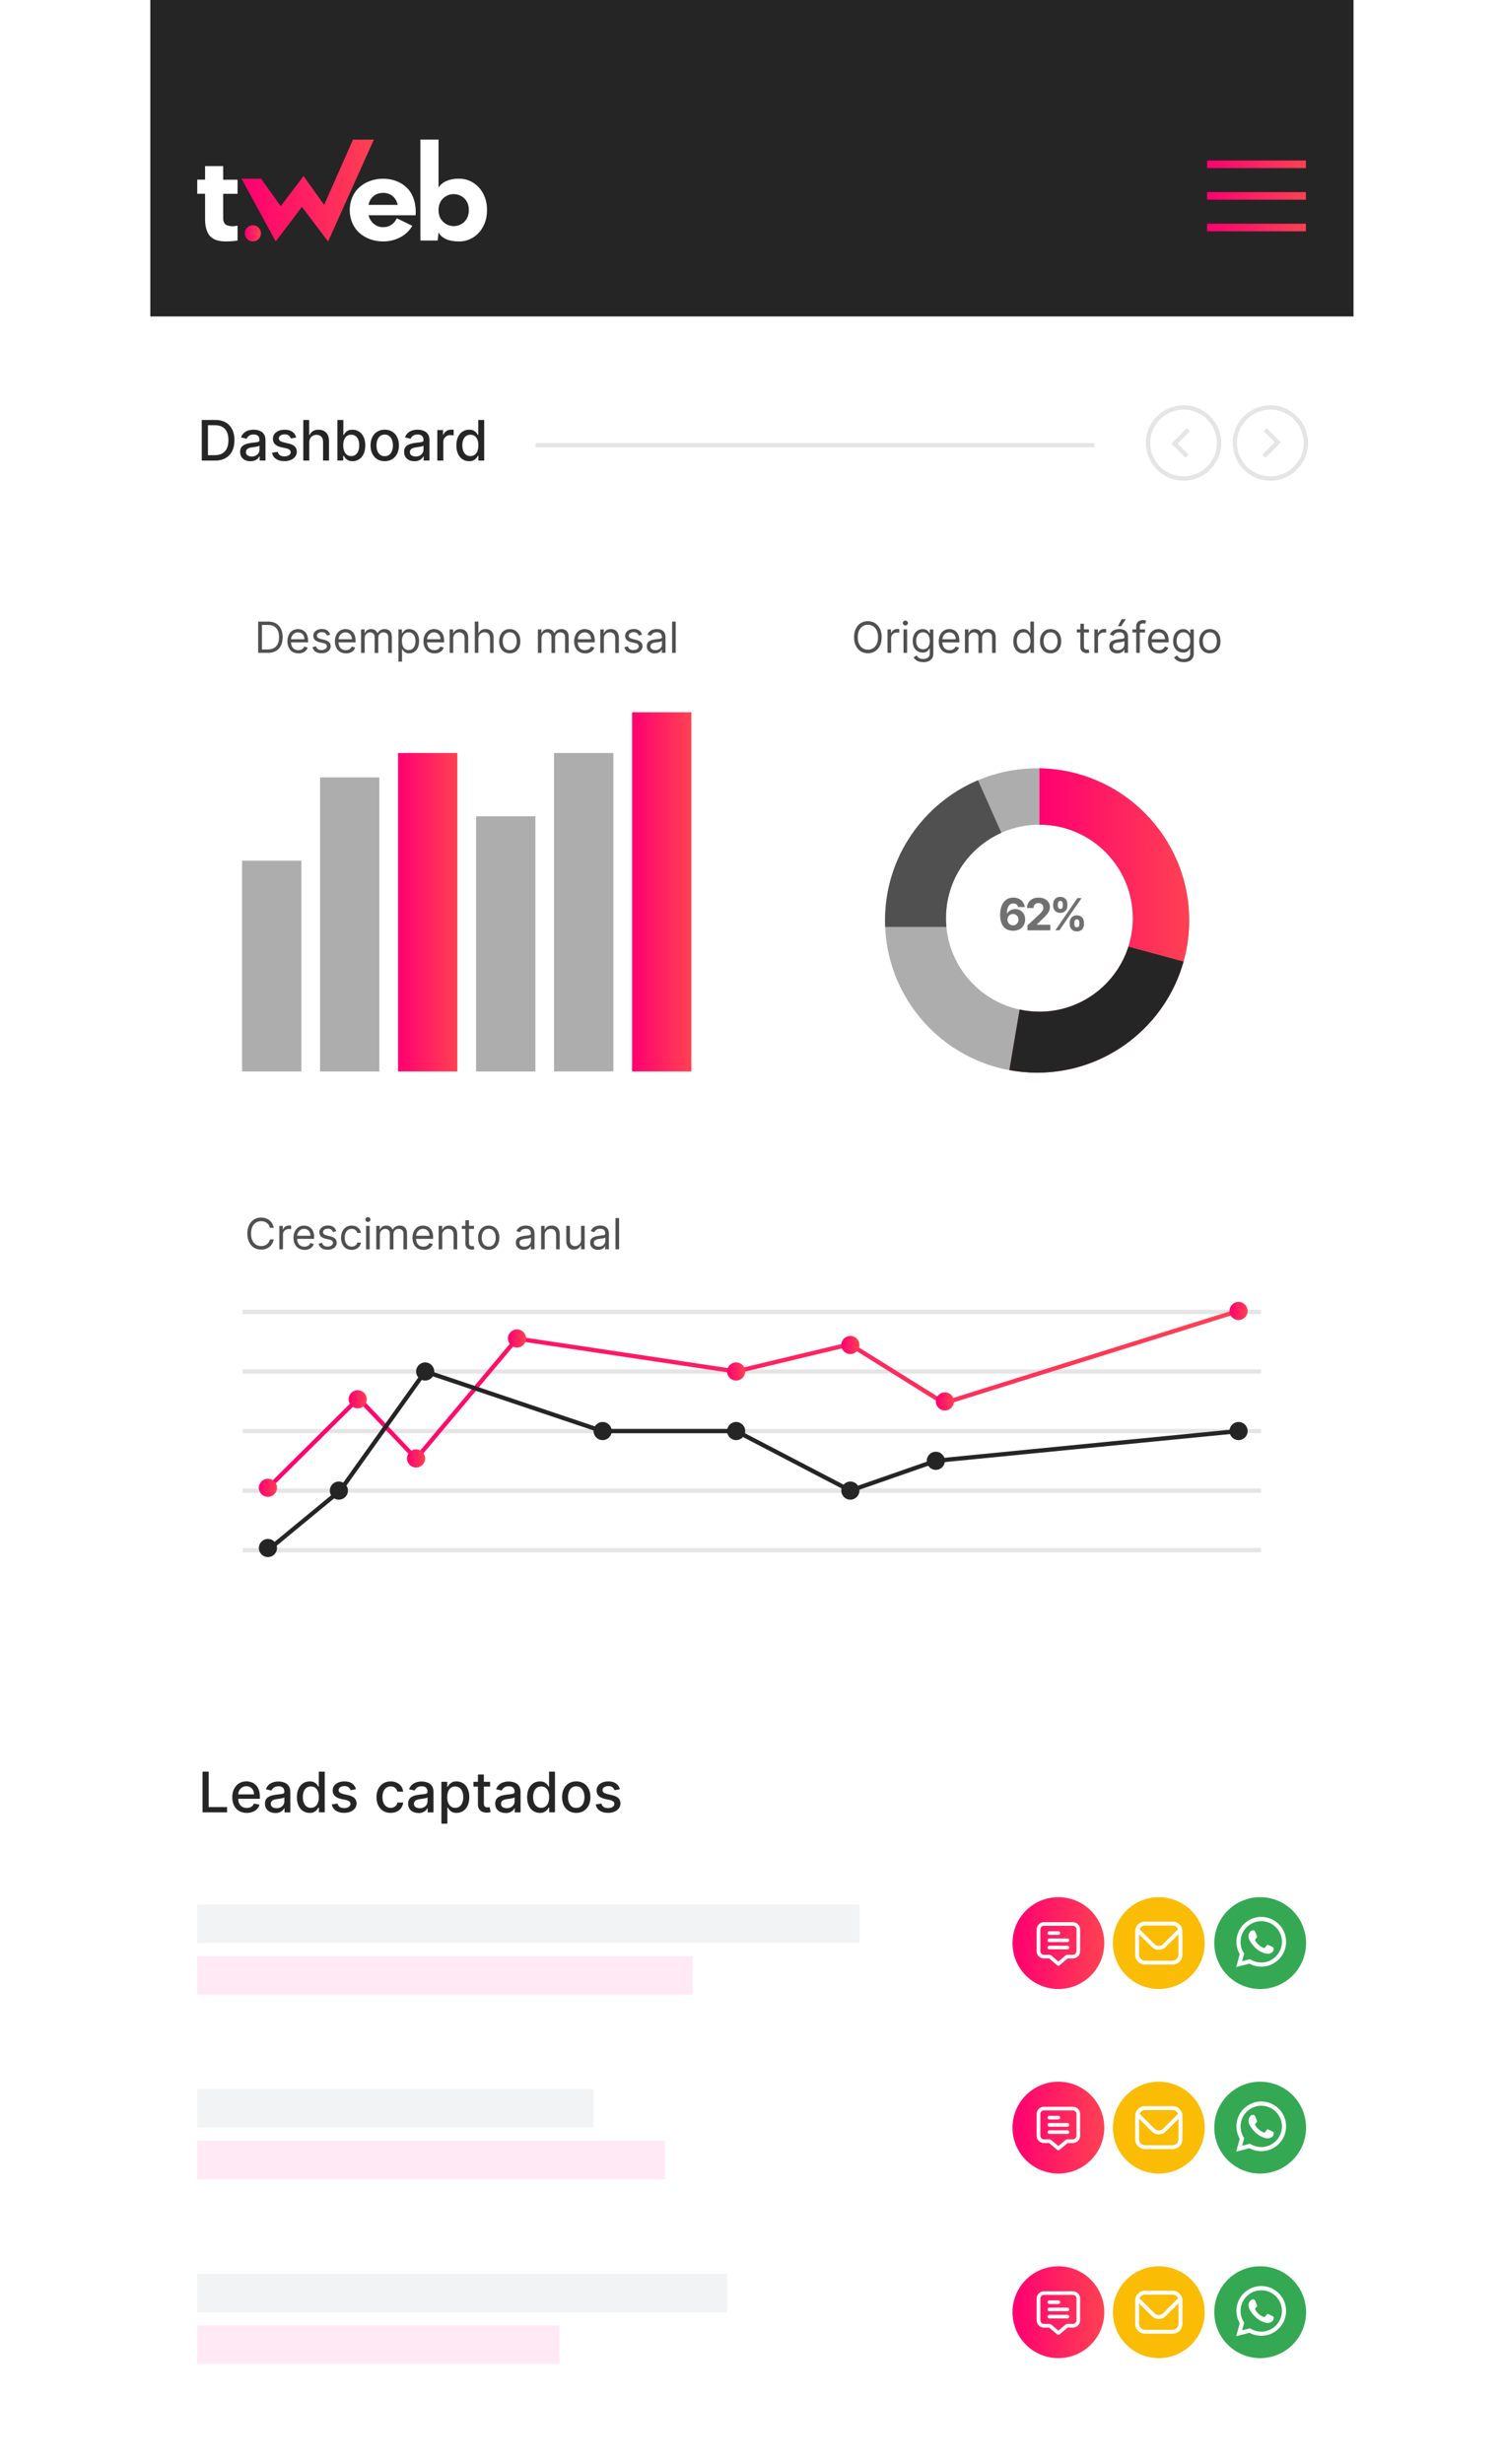 <svg xmlns="http://www.w3.org/2000/svg" xmlns:xlink="http://www.w3.org/1999/xlink" id="CRM" viewBox="0 0 350 573"><defs><linearGradient id="Gradiente_sem_nome_4" x1="56.21" x2="87.01" y1="529.69" y2="529.69" data-name="Gradiente sem nome 4" gradientTransform="matrix(1 0 0 -1 0 574)" gradientUnits="userSpaceOnUse"><stop offset="0" stop-color="#ff0071"/><stop offset="1" stop-color="#ff4152"/></linearGradient><linearGradient xlink:href="#Gradiente_sem_nome_4" id="Gradiente_sem_nome_4-2" x1="56.97" x2="60.73" y1="519.73" y2="519.73" data-name="Gradiente sem nome 4"/><linearGradient xlink:href="#Gradiente_sem_nome_4" id="Gradiente_sem_nome_4-3" x1="280.91" x2="303.89" y1="38.22" y2="38.22" data-name="Gradiente sem nome 4"/><linearGradient xlink:href="#Gradiente_sem_nome_4" id="Gradiente_sem_nome_4-4" x1="280.91" x2="303.89" y1="45.56" y2="45.56" data-name="Gradiente sem nome 4"/><linearGradient xlink:href="#Gradiente_sem_nome_4" id="Gradiente_sem_nome_4-5" x1="280.91" x2="303.89" y1="52.91" y2="52.91" data-name="Gradiente sem nome 4"/><linearGradient xlink:href="#Gradiente_sem_nome_4" id="Gradiente_sem_nome_4-6" x1="241.89" x2="276.74" y1="201.15" y2="201.15" data-name="Gradiente sem nome 4"/><linearGradient xlink:href="#Gradiente_sem_nome_4" id="Gradiente_sem_nome_4-7" x1="92.63" x2="106.43" y1="212.14" y2="212.14" data-name="Gradiente sem nome 4"/><linearGradient xlink:href="#Gradiente_sem_nome_4" id="Gradiente_sem_nome_4-8" x1="147.09" x2="160.89" y1="207.41" y2="207.41" data-name="Gradiente sem nome 4"/><linearGradient xlink:href="#Gradiente_sem_nome_4" id="Gradiente_sem_nome_4-9" x1="61.42" x2="288.38" y1="325.69" y2="325.69" data-name="Gradiente sem nome 4"/><linearGradient xlink:href="#Gradiente_sem_nome_4" id="Gradiente_sem_nome_4-10" x1="60.24" x2="64.46" y1="346" y2="346" data-name="Gradiente sem nome 4"/><linearGradient xlink:href="#Gradiente_sem_nome_4" id="Gradiente_sem_nome_4-11" x1="81.13" x2="85.35" y1="325.41" y2="325.41" data-name="Gradiente sem nome 4"/><linearGradient xlink:href="#Gradiente_sem_nome_4" id="Gradiente_sem_nome_4-12" x1="94.72" x2="98.94" y1="339.17" y2="339.17" data-name="Gradiente sem nome 4"/><linearGradient xlink:href="#Gradiente_sem_nome_4" id="Gradiente_sem_nome_4-13" x1="118.19" x2="122.42" y1="311.27" y2="311.27" data-name="Gradiente sem nome 4"/><linearGradient xlink:href="#Gradiente_sem_nome_4" id="Gradiente_sem_nome_4-14" x1="195.78" x2="200.01" y1="312.79" y2="312.79" data-name="Gradiente sem nome 4"/><linearGradient xlink:href="#Gradiente_sem_nome_4" id="Gradiente_sem_nome_4-15" x1="169.2" x2="173.42" y1="318.95" y2="318.95" data-name="Gradiente sem nome 4"/><linearGradient xlink:href="#Gradiente_sem_nome_4" id="Gradiente_sem_nome_4-16" x1="217.78" x2="222" y1="325.91" y2="325.91" data-name="Gradiente sem nome 4"/><linearGradient xlink:href="#Gradiente_sem_nome_4" id="Gradiente_sem_nome_4-17" x1="286.12" x2="290.34" y1="304.87" y2="304.87" data-name="Gradiente sem nome 4"/><linearGradient xlink:href="#Gradiente_sem_nome_4" id="Gradiente_sem_nome_4-18" x1="235.62" x2="256.98" y1="451.88" y2="451.88" data-name="Gradiente sem nome 4"/><linearGradient xlink:href="#Gradiente_sem_nome_4" id="Gradiente_sem_nome_4-19" x1="235.62" x2="256.98" y1="494.8" y2="494.8" data-name="Gradiente sem nome 4"/><linearGradient xlink:href="#Gradiente_sem_nome_4" id="Gradiente_sem_nome_4-20" x1="235.62" x2="256.98" y1="537.72" y2="537.72" data-name="Gradiente sem nome 4"/><filter id="drop-shadow-1" filterUnits="userSpaceOnUse"><feOffset/><feGaussianBlur result="blur" stdDeviation="15"/><feFlood flood-color="#000" flood-opacity=".07"/><feComposite in2="blur" operator="in"/><feComposite in="SourceGraphic"/></filter><filter id="drop-shadow-2" filterUnits="userSpaceOnUse"><feOffset/><feGaussianBlur result="blur-2" stdDeviation="15"/><feFlood flood-color="#000" flood-opacity=".07"/><feComposite in2="blur-2" operator="in"/><feComposite in="SourceGraphic"/></filter><filter id="drop-shadow-3" filterUnits="userSpaceOnUse"><feOffset/><feGaussianBlur result="blur-3" stdDeviation="15"/><feFlood flood-color="#000" flood-opacity=".07"/><feComposite in2="blur-3" operator="in"/><feComposite in="SourceGraphic"/></filter><style>.cls-1{fill:#fbbc05}.cls-1,.cls-14,.cls-3,.cls-30,.cls-31,.cls-32,.cls-33,.cls-4,.cls-5{stroke-width:0}.cls-37{fill:none;stroke-miterlimit:10}.cls-3{fill:#34a853}.cls-4{fill:#252525}.cls-5{fill:#505050}.cls-37{stroke:#e5e5e5}.cls-14{fill-rule:evenodd}.cls-14,.cls-31{fill:#fff}.cls-30{fill:#ffe9f4}.cls-32{fill:#adadad}.cls-33{fill:#f1f3f4}</style></defs><path id="BG" d="M34.98 0h280v573h-280z" class="cls-31"/><path id="Navbar" d="M34.98 0h280v73.59h-280z" class="cls-4"/><g id="Logo_tWeb" data-name="Logo tWeb"><path fill="url(#Gradiente_sem_nome_4)" stroke-width="0" d="m64.16 56.15-7.95-14.59h4.54l4.58 6.4 5.31-7.03 4.79 6.72 6.72-15.18H87L76.35 56.16l-6.09-8.06-6.11 8.06Z"/><path d="M47.73 38.62h4.21v3.17h3.34v3.28h-3.34v5.65c0 .99.38 1.58 1.14 1.75.59.19 1.32.19 2.2.01v3.46c-.9.14-1.81.21-2.73.21-1.73 0-2.97-.43-3.71-1.28s-1.12-2.19-1.12-4v-5.81H45.9v-3.28h1.82v-3.17Zm47.08 5.17c1.36 1.42 2.1 3.66 1.91 6.27H85.76c.19.79.63 1.5 1.26 2.02.6.5 1.36.76 2.14.75 1.43 0 2.5-.69 3.19-2.07l3.59 1.75c-.65 1.15-1.63 2.08-2.8 2.68-1.23.64-2.6.97-3.98.96-2.1 0-4.02-.69-5.44-1.91s-2.33-3.13-2.33-5.38.91-4.17 2.33-5.39 3.34-1.91 5.44-1.91c2.3 0 4.29.82 5.66 2.24Zm-5.66 1.07c-.88 0-1.62.25-2.21.74s-1.01 1.18-1.19 2.05h6.81c-.2-.87-.6-1.55-1.19-2.05-.63-.5-1.41-.76-2.21-.74Zm24.18 4c.06 4.25-2.95 7.37-6.58 7.29-2.27 0-3.96-.71-4.7-2.1l-.19 1.88h-4.03V32.46h4.22v11.19c.75-1.32 2.49-2.1 4.7-2.1 3.63-.07 6.65 3.05 6.58 7.3Zm-5.24 2.68c.68-.69 1.02-1.58 1.02-2.68 0-1.09-.34-2-1.02-2.69-1.39-1.37-3.62-1.37-5.01 0-.69.69-1.03 1.6-1.03 2.69s.34 1.99 1.03 2.68c1.37 1.38 3.6 1.4 4.99.03l.03-.03Z" class="cls-31"/><circle cx="58.85" cy="54.27" r="1.88" fill="url(#Gradiente_sem_nome_4-2)" stroke-width="0"/></g><g id="Menu"><path fill="url(#Gradiente_sem_nome_4-3)" stroke-width="0" d="M280.91 37.33h22.99v1.76h-22.99z"/><path fill="url(#Gradiente_sem_nome_4-4)" stroke-width="0" d="M280.91 44.68h22.99v1.76h-22.99z"/><path fill="url(#Gradiente_sem_nome_4-5)" stroke-width="0" d="M280.91 52.03h22.99v1.76h-22.99z"/></g><path d="M50.01 107.11h-3.06v-9.45h3.16c.93 0 1.72.19 2.39.57s1.17.92 1.53 1.62.53 1.55.53 2.53-.18 1.83-.54 2.54c-.36.71-.88 1.25-1.55 1.63-.68.38-1.5.57-2.46.57Zm-1.64-1.25h1.56c.72 0 1.32-.14 1.8-.41.48-.27.83-.67 1.07-1.19s.36-1.15.36-1.9-.12-1.37-.35-1.89c-.24-.52-.58-.91-1.05-1.18-.46-.27-1.04-.4-1.73-.4h-1.64v6.96Zm9.91 1.4c-.45 0-.86-.08-1.22-.25-.36-.17-.65-.41-.86-.73-.21-.32-.32-.71-.32-1.18 0-.4.08-.73.23-.99.15-.26.36-.46.62-.61s.55-.26.88-.34c.32-.08.65-.14.99-.18.42-.05.77-.09 1.03-.12s.46-.09.58-.16c.12-.07.18-.19.18-.36v-.03c0-.4-.11-.72-.34-.94-.23-.22-.56-.33-1.01-.33s-.83.1-1.1.31c-.27.21-.45.43-.55.68l-1.3-.3c.15-.43.38-.78.68-1.05.3-.27.64-.46 1.03-.58s.8-.18 1.22-.18c.28 0 .58.03.9.1.32.07.62.19.9.36.28.18.51.43.69.75.18.32.27.75.27 1.26v4.71h-1.35v-.97h-.06c-.09.18-.22.35-.4.53s-.41.32-.69.43-.62.17-1.01.17Zm.3-1.1c.38 0 .71-.08.98-.23s.48-.35.62-.59.21-.51.21-.79v-.91s-.14.09-.28.14c-.14.04-.3.08-.48.11s-.35.06-.52.08c-.17.02-.31.04-.42.06-.27.03-.51.09-.73.17-.22.08-.4.19-.53.34-.13.15-.2.35-.2.59 0 .34.13.6.38.77.25.17.57.26.96.26Zm10.35-4.41-1.25.22c-.05-.16-.13-.31-.25-.46s-.26-.26-.45-.36c-.19-.09-.43-.14-.72-.14-.39 0-.72.09-.98.26s-.39.4-.39.67c0 .24.09.43.26.57.18.14.46.26.85.36l1.13.26c.65.15 1.14.38 1.46.7.32.31.48.72.48 1.22 0 .42-.12.8-.37 1.13-.24.33-.58.59-1.02.78-.44.19-.94.28-1.51.28-.79 0-1.44-.17-1.94-.51-.5-.34-.81-.82-.92-1.45l1.33-.2c.08.35.25.61.51.79.26.18.59.27 1.01.27.45 0 .81-.09 1.08-.28.27-.19.41-.42.41-.69 0-.22-.08-.41-.25-.56-.17-.15-.42-.26-.75-.34l-1.2-.26c-.66-.15-1.15-.39-1.47-.72-.32-.33-.47-.75-.47-1.25 0-.42.12-.79.35-1.1.23-.31.56-.56.97-.74.41-.18.88-.27 1.42-.27.77 0 1.37.17 1.81.5.44.33.73.77.87 1.33Zm3.03 1.15v4.21h-1.38v-9.45h1.36v3.52h.09c.17-.38.42-.68.76-.91.34-.22.79-.34 1.34-.34.49 0 .91.1 1.28.3.36.2.65.5.85.89.2.4.3.89.3 1.48v4.51h-1.38v-4.34c0-.52-.13-.92-.4-1.21-.27-.29-.64-.43-1.12-.43-.33 0-.62.07-.88.21-.26.14-.46.34-.6.61s-.22.59-.22.96Zm6.56 4.21v-9.45h1.38v3.51h.08c.08-.15.2-.32.35-.51.15-.19.36-.36.63-.51.27-.15.62-.22 1.06-.22.57 0 1.08.14 1.53.43.45.29.8.71 1.06 1.25s.39 1.2.39 1.97-.13 1.42-.38 1.97c-.26.55-.61.97-1.05 1.26s-.96.44-1.53.44c-.43 0-.78-.07-1.05-.22s-.49-.31-.64-.51c-.15-.19-.27-.37-.36-.52h-.12v1.1h-1.35Zm1.35-3.55c0 .5.07.94.22 1.31s.35.67.63.88c.27.21.61.32 1.01.32s.76-.11 1.03-.33c.28-.22.49-.52.63-.9s.21-.8.21-1.28-.07-.89-.21-1.26c-.14-.37-.35-.67-.63-.88-.28-.22-.62-.32-1.04-.32s-.74.1-1.01.31c-.28.21-.48.49-.63.86-.14.37-.21.8-.21 1.29Zm9.66 3.69c-.67 0-1.25-.15-1.74-.46-.5-.3-.88-.73-1.15-1.28-.27-.55-.41-1.19-.41-1.92s.14-1.38.41-1.93c.27-.55.66-.98 1.15-1.28.5-.3 1.08-.46 1.74-.46s1.24.15 1.74.46c.5.3.88.73 1.15 1.28.27.55.41 1.19.41 1.93s-.14 1.37-.41 1.92c-.27.55-.66.97-1.15 1.28-.5.3-1.08.46-1.74.46Zm0-1.16c.43 0 .79-.11 1.07-.34.28-.23.49-.53.63-.91s.21-.8.21-1.25-.07-.87-.21-1.25c-.14-.38-.35-.69-.63-.92-.28-.23-.64-.35-1.07-.35s-.79.12-1.08.35c-.29.23-.5.54-.63.92-.14.38-.21.8-.21 1.25s.07.87.21 1.25.35.68.63.91c.28.23.64.34 1.08.34Zm6.91 1.17c-.45 0-.86-.08-1.22-.25-.36-.17-.65-.41-.86-.73-.21-.32-.32-.71-.32-1.18 0-.4.08-.73.23-.99.15-.26.36-.46.62-.61s.55-.26.88-.34c.32-.08.65-.14.99-.18.42-.05.77-.09 1.03-.12s.46-.09.58-.16c.12-.07.18-.19.18-.36v-.03c0-.4-.11-.72-.34-.94-.23-.22-.56-.33-1.01-.33s-.83.1-1.1.31c-.27.21-.45.43-.55.68l-1.3-.3c.15-.43.38-.78.68-1.05.3-.27.64-.46 1.03-.58s.8-.18 1.22-.18c.28 0 .58.03.9.1.32.07.62.19.9.36.28.18.51.43.69.75.18.32.27.75.27 1.26v4.71h-1.35v-.97h-.06c-.09.18-.22.35-.4.53s-.41.32-.69.43-.62.17-1.01.17Zm.3-1.1c.38 0 .71-.08.98-.23s.48-.35.62-.59.21-.51.21-.79v-.91s-.14.09-.28.14c-.14.04-.3.08-.48.11s-.35.06-.52.08c-.17.02-.31.04-.42.06-.27.03-.51.09-.73.17-.22.08-.4.19-.53.34-.13.15-.2.35-.2.59 0 .34.13.6.38.77.25.17.57.26.96.26Zm5.03.95v-7.09h1.33v1.13h.07c.13-.38.36-.68.69-.9.33-.22.7-.33 1.12-.33h.31c.12 0 .21.01.28.02v1.32c-.06-.02-.15-.03-.3-.05s-.28-.03-.42-.03c-.33 0-.62.07-.87.21-.25.14-.45.33-.6.57-.15.24-.22.52-.22.82v4.33h-1.38Zm7.39.14c-.57 0-1.08-.15-1.53-.44-.45-.29-.8-.71-1.05-1.26s-.38-1.2-.38-1.97.13-1.42.39-1.97c.26-.54.61-.96 1.06-1.25.45-.29.96-.43 1.53-.43.44 0 .79.07 1.06.22s.48.32.63.51c.15.19.27.36.35.51h.08v-3.51h1.38v9.45h-1.35v-1.1h-.12c-.08.15-.2.32-.36.52s-.37.36-.64.51-.62.22-1.05.22Zm.31-1.18c.4 0 .73-.11 1.01-.32s.49-.5.63-.88.21-.81.21-1.31-.07-.92-.21-1.29c-.14-.37-.35-.66-.62-.86-.27-.21-.61-.31-1.02-.31s-.76.11-1.04.32c-.28.22-.49.51-.63.88s-.21.79-.21 1.26.07.9.21 1.28c.14.38.35.68.63.9.28.22.62.33 1.03.33Z" class="cls-4"/><g id="Setas"><path fill="#e5e5e5" stroke-width="0" d="M124.62 103.02h130v1h-130z"/><circle cx="275.43" cy="103.02" r="8.26" class="cls-37"/><circle cx="295.63" cy="103.02" r="8.26" class="cls-37"/><path d="m276.55 99.93-3.24 3.24 2.93 2.94m17.88 0 3.24-3.25-2.93-2.93" class="cls-37"/></g><g id="Pizza"><rect id="BG_Gráfico_2" width="125.4" height="130.51" x="178.65" y="131.2" fill="#fff" stroke-width="0" data-name="BG Gráfico 2" filter="url(#drop-shadow-1)" rx="10" ry="10"/><g id="Gráfico_de_Pizza" data-name="Gráfico de Pizza"><path d="M241.35 178.68c-19.55 0-35.39 15.84-35.39 35.39s15.84 35.39 35.39 35.39 35.39-15.84 35.39-35.39-15.84-35.39-35.39-35.39Zm.53 56.59c-12.01 0-21.74-9.73-21.74-21.74s9.73-21.74 21.74-21.74 21.74 9.73 21.74 21.74-9.73 21.74-21.74 21.74Z" class="cls-32"/><path fill="url(#Gradiente_sem_nome_4-6)" stroke-width="0" d="M241.89 178.69v13.1c12 0 21.73 9.73 21.73 21.74 0 2.3-.36 4.51-1.02 6.59l12.83 3.48c.85-3.04 1.31-6.23 1.31-9.54 0-19.36-15.55-35.08-34.85-35.38Z"/><path d="M220.14 213.53c0-8.85 5.29-16.46 12.89-19.85l-5.44-12.23c-12.71 5.37-21.63 17.95-21.63 32.61 0 .5.02.99.04 1.49h14.24c-.06-.67-.1-1.34-.1-2.02Z" class="cls-5"/><path fill="#ff735d" stroke-width="0" d="M241.88 235.27c-1.58 0-3.12-.17-4.6-.49-.55 3.15-1.58 9.27-2.39 14.08 2.09.39 4.25.6 6.46.6 16.24 0 29.91-10.94 34.08-25.85l-12.83-3.48c-2.79 8.78-11.01 15.15-20.72 15.15Z"/><path d="M241.88 235.27c-1.58 0-3.12-.17-4.6-.49-.55 3.15-1.58 9.27-2.39 14.08 2.09.39 4.25.6 6.46.6 16.24 0 29.91-10.94 34.08-25.85l-12.83-3.48c-2.79 8.78-11.01 15.15-20.72 15.15Z" class="cls-4"/><path fill="#707070" stroke-width="0" d="M235.74 216.45c-.39 0-.76-.07-1.12-.19s-.68-.33-.96-.62c-.28-.29-.51-.66-.67-1.14-.16-.47-.25-1.05-.25-1.74 0-.63.08-1.19.22-1.69s.35-.92.62-1.27.59-.61.96-.79c.37-.18.79-.27 1.26-.27.5 0 .94.1 1.33.29s.69.46.93.79c.23.33.37.7.42 1.12h-1.56c-.06-.26-.19-.47-.38-.62-.2-.15-.44-.22-.73-.22-.49 0-.86.21-1.11.64-.25.43-.38 1-.39 1.73h.05c.11-.22.26-.41.46-.57.19-.16.41-.28.66-.36.25-.08.5-.13.78-.13.44 0 .84.1 1.19.31s.62.5.82.86.3.78.3 1.25c0 .51-.12.96-.35 1.36s-.56.71-.99.93c-.42.22-.91.33-1.47.33Zm-.01-1.25c.24 0 .46-.06.66-.18.19-.12.34-.28.45-.48.11-.2.16-.43.16-.67s-.05-.47-.16-.67c-.11-.2-.26-.36-.45-.47-.19-.12-.41-.18-.65-.18-.18 0-.35.03-.51.1-.16.07-.29.16-.41.29-.12.12-.21.26-.27.42s-.1.33-.1.51c0 .24.06.46.17.66s.26.36.45.48.41.18.65.18Zm3.37 1.15v-1.14l2.67-2.47c.23-.22.42-.42.57-.59.16-.18.27-.35.35-.52.08-.17.12-.35.12-.55 0-.22-.05-.41-.15-.57-.1-.16-.24-.28-.41-.37-.17-.09-.37-.13-.59-.13s-.43.05-.6.14c-.17.09-.3.23-.4.4-.09.17-.14.38-.14.62h-1.51c0-.49.11-.92.33-1.28s.53-.64.93-.84c.4-.2.86-.3 1.39-.3s1.01.09 1.41.28c.4.19.71.45.93.79s.33.72.33 1.15c0 .28-.06.56-.17.84-.11.28-.31.58-.59.92s-.68.74-1.2 1.21l-1.1 1.07v.05h3.15v1.3h-5.35Zm5.99-5.71v-.4c0-.3.06-.58.19-.83s.32-.45.56-.61c.25-.15.54-.23.89-.23s.66.08.91.23c.24.15.43.35.56.61.13.25.19.53.19.83v.4c0 .3-.06.58-.19.83s-.32.45-.56.6c-.25.15-.55.23-.9.23s-.66-.08-.9-.23c-.25-.15-.43-.35-.56-.6-.13-.25-.19-.53-.19-.83Zm.49 5.71 5.16-7.5h.96l-5.16 7.5h-.96Zm.59-6.1v.4c0 .18.04.34.13.5.08.15.23.23.45.23s.38-.08.46-.23c.08-.15.12-.32.12-.5v-.4c0-.18-.04-.34-.12-.5-.08-.15-.23-.23-.46-.23-.22 0-.37.08-.45.23-.08.16-.12.32-.12.49Zm2.77 4.69v-.4c0-.3.06-.58.19-.83s.32-.46.56-.61c.25-.15.54-.23.9-.23s.66.08.91.23c.25.15.43.35.56.61.13.25.19.53.19.83v.4c0 .3-.06.58-.19.83s-.31.46-.56.61c-.25.15-.55.23-.9.23s-.66-.08-.91-.23c-.24-.15-.43-.36-.56-.61-.13-.25-.19-.53-.19-.83Zm1.07-.4v.4c0 .17.04.34.13.49.08.15.24.23.46.23s.37-.08.46-.23c.08-.15.12-.32.12-.5v-.4c0-.18-.04-.34-.12-.5s-.23-.23-.46-.23-.37.08-.46.23-.13.32-.13.5Z"/></g></g><g id="Barra"><rect id="BG_Gráfico_1" width="125.4" height="130.51" x="45.91" y="131.2" fill="#fff" stroke-width="0" data-name="BG Gráfico 1" filter="url(#drop-shadow-2)" rx="10" ry="10"/><g id="Gráfico_de_Barras" data-name="Gráfico de Barras"><path d="M56.33 200.15h13.8v49.03h-13.8zm18.15-19.36h13.8v68.39h-13.8z" class="cls-32"/><path fill="url(#Gradiente_sem_nome_4-7)" stroke-width="0" d="M92.63 175.11h13.8v74.06h-13.8z"/><path d="M110.79 189.84h13.8v59.34h-13.8zm18.15-14.73h13.8v74.06h-13.8z" class="cls-32"/><path fill="url(#Gradiente_sem_nome_4-8)" stroke-width="0" d="M147.09 165.65h13.8v83.52h-13.8z"/></g></g><rect id="BG_Gráfico_3" width="258.14" height="106.64" x="45.91" y="269.81" fill="#fff" stroke-width="0" data-name="BG Gráfico 3" filter="url(#drop-shadow-3)" rx="10" ry="10"/><g id="Ascdente"><path id="Linhas" d="M56.48 305.1h237m-237 13.85h237m-237 13.85h237m-237 13.85h237m-237 13.85h237" class="cls-37"/><path fill="none" stroke="url(#Gradiente_sem_nome_4-9)" stroke-miterlimit="10" d="m61.77 346.65 21.66-21.49 13.4 14.08 23.48-27.94 51 7.65 26.43-6.33 21.95 13.68 68.54-21.45"/><circle cx="62.35" cy="346" r="2.11" fill="url(#Gradiente_sem_nome_4-10)" stroke-width="0"/><circle cx="62.35" cy="360" r="2.11" class="cls-4"/><circle cx="78.86" cy="346.65" r="2.11" class="cls-4"/><circle cx="98.94" cy="318.95" r="2.11" class="cls-4"/><circle cx="140.24" cy="332.8" r="2.11" class="cls-4"/><circle cx="171.31" cy="332.8" r="2.11" class="cls-4"/><circle cx="197.89" cy="346.65" r="2.11" class="cls-4"/><circle cx="217.78" cy="339.72" r="2.11" class="cls-4"/><circle cx="288.23" cy="332.8" r="2.11" class="cls-4"/><circle cx="83.24" cy="325.41" r="2.11" fill="url(#Gradiente_sem_nome_4-11)" stroke-width="0"/><circle cx="96.83" cy="339.17" r="2.11" fill="url(#Gradiente_sem_nome_4-12)" stroke-width="0"/><circle cx="120.31" cy="311.27" r="2.11" fill="url(#Gradiente_sem_nome_4-13)" stroke-width="0"/><circle cx="197.89" cy="312.79" r="2.11" fill="url(#Gradiente_sem_nome_4-14)" stroke-width="0"/><circle cx="171.31" cy="318.95" r="2.11" fill="url(#Gradiente_sem_nome_4-15)" stroke-width="0"/><circle cx="219.89" cy="325.91" r="2.11" fill="url(#Gradiente_sem_nome_4-16)" stroke-width="0"/><circle cx="288.23" cy="304.87" r="2.11" fill="url(#Gradiente_sem_nome_4-17)" stroke-width="0"/><path fill="none" stroke="#252525" stroke-miterlimit="10" d="m62.35 360.5 16.81-13.85 19.78-27.7 41.16 13.85h31.21l26.58 13.85 19.89-6.93 70.45-6.92"/></g><path d="M62.32 151.82h-2.24v-7.27h2.34c.71 0 1.31.15 1.81.44s.89.71 1.15 1.25.4 1.19.4 1.94-.13 1.41-.4 1.95c-.27.55-.66.96-1.18 1.26-.52.29-1.14.44-1.88.44Zm-1.36-.78h1.31c.6 0 1.1-.12 1.5-.35s.69-.56.88-.99c.19-.43.29-.94.29-1.53s-.1-1.09-.29-1.52c-.19-.43-.48-.75-.86-.98-.38-.23-.86-.34-1.42-.34h-1.41v5.71Zm8.48.9c-.53 0-.98-.12-1.36-.35-.38-.23-.67-.56-.88-.98-.21-.42-.31-.91-.31-1.47s.1-1.05.31-1.48.49-.76.86-1 .8-.36 1.29-.36c.28 0 .56.05.84.14.28.09.53.25.76.46.23.21.41.49.54.84.13.35.2.78.2 1.29v.35h-4.2v-.72h3.35c0-.31-.06-.58-.18-.82s-.29-.43-.52-.57-.49-.21-.79-.21c-.33 0-.62.08-.86.25-.24.16-.43.38-.56.64-.13.26-.2.54-.2.85v.48c0 .41.07.76.21 1.05.14.29.34.5.6.65.25.15.55.22.89.22.22 0 .42-.03.6-.09s.33-.16.46-.28c.13-.13.23-.28.3-.47l.81.23c-.09.27-.23.52-.43.72s-.45.37-.75.48-.63.17-1 .17Zm7.4-4.35-.75.21c-.05-.13-.12-.25-.21-.37s-.21-.22-.37-.3-.36-.12-.6-.12c-.33 0-.61.08-.83.23-.22.15-.33.35-.33.58 0 .21.08.37.23.49.15.12.39.22.71.3l.81.2c.49.12.85.3 1.09.54s.36.55.36.94c0 .31-.09.59-.27.84-.18.25-.43.44-.75.58-.32.14-.69.21-1.12.21-.56 0-1.02-.12-1.38-.36-.36-.24-.59-.59-.69-1.06l.8-.2c.08.29.22.51.43.66.21.15.49.22.83.22.39 0 .7-.08.93-.25.23-.17.35-.37.35-.6 0-.19-.07-.35-.2-.48s-.34-.23-.61-.29l-.91-.21c-.5-.12-.87-.3-1.1-.55-.23-.25-.35-.56-.35-.94 0-.31.09-.58.26-.82s.41-.42.71-.56c.3-.13.64-.2 1.03-.2.54 0 .96.12 1.27.35.31.24.53.55.66.94Zm3.65 4.35c-.53 0-.98-.12-1.36-.35-.38-.23-.67-.56-.88-.98-.21-.42-.31-.91-.31-1.47s.1-1.05.31-1.48.49-.76.86-1 .8-.36 1.29-.36c.28 0 .56.05.84.14.28.09.53.25.76.46.23.21.41.49.54.84.13.35.2.78.2 1.29v.35h-4.2v-.72h3.35c0-.31-.06-.58-.18-.82s-.29-.43-.52-.57-.49-.21-.79-.21c-.33 0-.62.08-.86.25-.24.16-.43.38-.56.64-.13.26-.2.54-.2.85v.48c0 .41.07.76.21 1.05.14.29.34.5.6.65.25.15.55.22.89.22.22 0 .42-.03.6-.09s.33-.16.46-.28c.13-.13.23-.28.3-.47l.81.23c-.09.27-.23.52-.43.72s-.45.37-.75.48-.63.17-1 .17Zm3.54-.12v-5.45h.81v.85h.07c.11-.29.3-.52.55-.68.25-.16.56-.24.91-.24s.66.08.9.24.43.39.56.68h.06c.14-.28.35-.51.63-.67.28-.17.62-.25 1.01-.25.49 0 .89.15 1.2.46s.46.78.46 1.42v3.65h-.84v-3.65c0-.4-.11-.69-.33-.86s-.48-.26-.78-.26c-.38 0-.68.12-.89.35-.21.23-.32.52-.32.88v3.55h-.85v-3.74c0-.31-.1-.56-.3-.75s-.46-.29-.78-.29c-.22 0-.42.06-.61.17-.19.12-.34.28-.45.48-.12.21-.17.44-.17.71v3.41h-.84Zm8.69 2.05v-7.5h.81v.87h.1c.06-.09.15-.22.26-.36s.27-.28.48-.4.49-.18.84-.18c.46 0 .86.11 1.21.34.35.23.62.56.82.98.2.42.29.92.29 1.49s-.1 1.08-.29 1.5c-.2.42-.47.75-.82.98-.35.23-.75.35-1.2.35-.35 0-.63-.06-.84-.18-.21-.12-.37-.25-.49-.4-.11-.15-.2-.28-.26-.37h-.07v2.88h-.84Zm.82-4.77c0 .41.06.77.18 1.09.12.31.3.56.53.73.23.18.52.26.85.26s.64-.09.88-.28.41-.44.53-.75c.12-.32.18-.67.18-1.06s-.06-.73-.18-1.04c-.12-.31-.29-.55-.53-.73-.24-.18-.53-.27-.89-.27s-.63.09-.86.26c-.23.17-.41.41-.53.72s-.18.66-.18 1.07Zm7.56 2.84c-.53 0-.98-.12-1.36-.35-.38-.23-.67-.56-.88-.98-.21-.42-.31-.91-.31-1.47s.1-1.05.31-1.48.49-.76.86-1 .8-.36 1.29-.36c.28 0 .56.05.84.14.28.09.53.25.76.46.23.21.41.49.54.84.13.35.2.78.2 1.29v.35h-4.2v-.72h3.35c0-.31-.06-.58-.18-.82s-.29-.43-.52-.57-.49-.21-.79-.21c-.33 0-.62.08-.86.25-.24.16-.43.38-.56.64-.13.26-.2.54-.2.85v.48c0 .41.07.76.21 1.05.14.29.34.5.6.65.25.15.55.22.89.22.22 0 .42-.03.6-.09s.33-.16.46-.28c.13-.13.23-.28.3-.47l.81.23c-.09.27-.23.52-.43.72s-.45.37-.75.48-.63.17-1 .17Zm4.38-3.4v3.28h-.84v-5.45h.81v.85h.07c.13-.28.32-.5.58-.67.26-.17.6-.25 1.01-.25.37 0 .69.08.97.23.28.15.49.38.65.68.15.3.23.69.23 1.15v3.47h-.84v-3.41c0-.43-.11-.76-.33-1s-.53-.36-.92-.36c-.27 0-.51.06-.72.17-.21.12-.37.29-.5.51s-.18.49-.18.81Zm5.85 0v3.28h-.84v-7.27h.84v2.67h.07c.13-.28.32-.51.58-.67.26-.17.6-.25 1.03-.25.37 0 .7.07.98.22s.5.37.65.68.23.69.23 1.16v3.47h-.84v-3.41c0-.43-.11-.77-.33-1.01-.22-.24-.53-.36-.93-.36-.28 0-.52.06-.74.17-.22.12-.39.29-.51.51-.12.22-.19.49-.19.81Zm7.29 3.4c-.49 0-.92-.12-1.29-.35s-.66-.56-.87-.98-.31-.91-.31-1.48.1-1.06.31-1.49c.21-.42.5-.75.87-.99s.8-.35 1.29-.35.92.12 1.29.35.66.56.87.99c.21.42.31.92.31 1.49s-.1 1.06-.31 1.48-.5.75-.87.98-.8.35-1.29.35Zm0-.75c.37 0 .68-.1.92-.29s.42-.44.54-.76.17-.65.17-1.02-.06-.7-.17-1.02c-.12-.31-.29-.57-.54-.76-.24-.19-.55-.29-.92-.29s-.68.1-.92.29c-.24.19-.42.45-.54.76-.12.31-.17.65-.17 1.02s.06.7.17 1.02.29.56.54.76.55.29.92.29Zm6.56.63v-5.45h.81v.85h.07c.11-.29.3-.52.55-.68.25-.16.56-.24.91-.24s.66.08.9.24.43.39.56.68h.06c.14-.28.35-.51.63-.67.28-.17.62-.25 1.01-.25.49 0 .89.15 1.2.46s.46.78.46 1.42v3.65h-.84v-3.65c0-.4-.11-.69-.33-.86s-.48-.26-.78-.26c-.38 0-.68.12-.89.35-.21.23-.32.52-.32.88v3.55h-.85v-3.74c0-.31-.1-.56-.3-.75s-.46-.29-.78-.29c-.22 0-.42.06-.61.17-.19.12-.34.28-.45.48-.12.21-.17.44-.17.71v3.41h-.84Zm10.98.12c-.53 0-.98-.12-1.36-.35-.38-.23-.67-.56-.88-.98-.21-.42-.31-.91-.31-1.47s.1-1.05.31-1.48.49-.76.86-1 .8-.36 1.29-.36c.28 0 .56.05.84.14.28.09.53.25.76.46.23.21.41.49.54.84.13.35.2.78.2 1.29v.35h-4.2v-.72h3.35c0-.31-.06-.58-.18-.82s-.29-.43-.52-.57-.49-.21-.79-.21c-.33 0-.62.08-.86.25-.24.16-.43.38-.56.64-.13.26-.2.54-.2.85v.48c0 .41.07.76.21 1.05.14.29.34.5.6.65.25.15.55.22.89.22.22 0 .42-.03.6-.09s.33-.16.46-.28c.13-.13.23-.28.3-.47l.81.23c-.09.27-.23.52-.43.72s-.45.37-.75.48-.63.17-1 .17Zm4.37-3.4v3.28h-.84v-5.45h.81v.85h.07c.13-.28.32-.5.58-.67.26-.17.6-.25 1.01-.25.37 0 .69.08.97.23.28.15.49.38.65.68.15.3.23.69.23 1.15v3.47h-.84v-3.41c0-.43-.11-.76-.33-1s-.53-.36-.92-.36c-.27 0-.51.06-.72.17-.21.12-.37.29-.5.51s-.18.49-.18.81Zm8.88-.95-.75.21c-.05-.13-.12-.25-.21-.37s-.21-.22-.37-.3-.36-.12-.6-.12c-.33 0-.61.08-.83.23-.22.15-.33.35-.33.58 0 .21.08.37.23.49.15.12.39.22.71.3l.81.2c.49.12.85.3 1.09.54s.36.55.36.94c0 .31-.09.59-.27.84-.18.25-.43.44-.75.58-.32.14-.69.21-1.12.21-.56 0-1.02-.12-1.38-.36-.36-.24-.59-.59-.69-1.06l.8-.2c.08.29.22.51.43.66.21.15.49.22.83.22.39 0 .7-.08.93-.25.23-.17.35-.37.35-.6 0-.19-.07-.35-.2-.48s-.34-.23-.61-.29l-.91-.21c-.5-.12-.87-.3-1.1-.55-.23-.25-.35-.56-.35-.94 0-.31.09-.58.26-.82s.41-.42.71-.56c.3-.13.64-.2 1.03-.2.54 0 .96.12 1.27.35.31.24.53.55.66.94Zm2.97 4.36c-.35 0-.66-.07-.94-.2-.28-.13-.5-.32-.67-.57-.17-.25-.25-.55-.25-.91 0-.31.06-.57.18-.76s.29-.35.49-.46.43-.19.68-.25.5-.1.75-.13c.33-.04.6-.08.81-.1s.36-.06.46-.12c.1-.05.14-.15.14-.28v-.03c0-.35-.1-.62-.29-.82-.19-.19-.48-.29-.86-.29s-.71.09-.94.26c-.23.17-.39.36-.48.56l-.79-.28c.14-.33.33-.59.57-.78.24-.19.5-.32.78-.39s.56-.11.84-.11c.17 0 .38.02.61.06s.45.13.66.25c.21.13.39.32.53.58.14.26.21.6.21 1.04v3.59h-.84v-.74h-.04c-.06.12-.15.25-.28.38-.13.14-.31.25-.53.34-.22.09-.49.14-.81.14Zm.13-.75c.33 0 .61-.06.84-.2s.4-.3.52-.5.18-.42.18-.65v-.77s-.11.08-.23.12c-.12.03-.26.06-.41.09s-.31.05-.45.06c-.15.02-.26.03-.35.04-.22.03-.42.07-.61.14-.19.06-.34.16-.46.28-.11.12-.17.29-.17.51 0 .29.11.51.33.66.22.15.49.22.83.22Zm4.74-6.65v7.27h-.84v-7.27h.84ZM63.7 285.54h-.88c-.05-.25-.14-.48-.27-.67-.13-.19-.29-.35-.47-.48s-.39-.23-.61-.3-.46-.1-.7-.1c-.44 0-.84.11-1.19.33-.36.22-.64.55-.85.98-.21.43-.31.96-.31 1.59s.1 1.16.31 1.59c.21.43.49.76.85.98.36.22.75.33 1.19.33.24 0 .47-.03.7-.1s.43-.17.61-.3c.18-.13.34-.29.47-.49.13-.19.22-.42.27-.67h.88c-.07.37-.19.7-.36 1-.18.29-.39.54-.65.75-.26.21-.55.36-.88.47-.32.11-.67.16-1.04.16-.62 0-1.17-.15-1.65-.45-.48-.3-.86-.73-1.14-1.29-.28-.56-.42-1.22-.42-1.99s.14-1.43.42-1.99c.28-.56.66-.99 1.14-1.29.48-.3 1.03-.45 1.65-.45.37 0 .71.05 1.04.16s.62.26.88.47c.26.21.48.45.65.75.17.29.3.63.36 1Zm1.31 5v-5.45h.81v.82h.06c.1-.27.28-.49.54-.66.26-.17.55-.25.88-.25h.23c.09 0 .16 0 .21.01v.85s-.09-.02-.19-.03c-.1-.02-.21-.02-.32-.02-.27 0-.5.05-.71.17-.21.11-.37.26-.49.45s-.18.41-.18.66v3.45h-.84Zm5.84.12c-.53 0-.98-.12-1.36-.35-.38-.23-.67-.56-.88-.98s-.31-.91-.31-1.47.1-1.05.31-1.48.49-.76.86-1 .8-.36 1.29-.36c.28 0 .56.05.84.14.28.09.53.25.76.46.23.21.41.49.54.84.13.35.2.78.2 1.29v.35h-4.2v-.72h3.35c0-.31-.06-.58-.18-.82s-.29-.43-.52-.57-.49-.21-.79-.21c-.33 0-.62.08-.86.25-.24.16-.43.38-.56.64-.13.26-.2.54-.2.85v.48c0 .41.07.76.21 1.05.14.29.34.5.6.65.25.15.55.22.89.22.22 0 .42-.03.6-.09s.33-.16.46-.28c.13-.13.23-.28.3-.47l.81.23c-.09.27-.23.52-.43.72s-.45.37-.75.48c-.3.12-.63.17-1 .17Zm7.4-4.35-.75.21c-.05-.13-.12-.25-.21-.37s-.21-.22-.37-.3-.36-.12-.6-.12c-.33 0-.61.08-.83.23-.22.15-.33.35-.33.58 0 .21.08.37.23.49.15.12.39.22.71.3l.81.2c.49.12.85.3 1.09.54.24.24.36.55.36.94 0 .31-.09.59-.27.84s-.43.44-.75.58c-.32.14-.69.21-1.12.21-.56 0-1.02-.12-1.38-.36-.36-.24-.59-.59-.69-1.06l.8-.2c.08.29.22.51.43.66.21.15.49.22.83.22.39 0 .7-.08.93-.25.23-.17.35-.37.35-.6 0-.19-.07-.35-.2-.48s-.34-.22-.61-.29l-.91-.21c-.5-.12-.87-.3-1.1-.55-.23-.25-.35-.56-.35-.94 0-.31.09-.58.26-.82s.41-.42.71-.56c.3-.13.64-.2 1.03-.2.54 0 .96.12 1.27.35.31.24.53.55.66.94Zm3.58 4.35c-.51 0-.95-.12-1.32-.36-.37-.24-.65-.57-.85-1s-.3-.91-.3-1.45.1-1.04.31-1.47c.21-.42.49-.76.86-1s.8-.36 1.29-.36c.38 0 .73.07 1.04.21s.56.34.76.6c.2.26.32.55.37.9h-.84c-.06-.25-.21-.47-.42-.66s-.51-.29-.88-.29c-.33 0-.61.08-.86.25-.25.17-.44.41-.57.71-.14.31-.2.67-.2 1.08s.07.79.2 1.1.32.55.57.73.53.26.87.26c.22 0 .42-.04.59-.11.18-.08.33-.18.45-.33.12-.14.21-.31.26-.51H84c-.05.32-.16.61-.35.87-.19.26-.43.46-.74.61-.3.15-.66.23-1.06.23Zm3.79-6.48c-.16 0-.3-.06-.42-.17-.12-.11-.18-.24-.18-.4s.06-.29.18-.4.26-.17.42-.17.3.06.42.17.18.25.18.4-.06.29-.18.4c-.12.11-.26.17-.42.17Zm-.43 6.36v-5.45h.84v5.45h-.84Zm2.37 0v-5.45h.81v.85h.07c.11-.29.3-.52.55-.68.25-.16.56-.24.91-.24s.66.08.9.24.43.39.56.68h.06c.14-.28.35-.51.63-.67.28-.17.62-.25 1.01-.25.49 0 .89.15 1.2.46s.46.78.46 1.42v3.65h-.84v-3.65c0-.4-.11-.69-.33-.86s-.48-.26-.78-.26c-.38 0-.68.12-.89.35-.21.23-.32.52-.32.88v3.55h-.85v-3.74c0-.31-.1-.56-.3-.75s-.46-.29-.78-.29c-.22 0-.42.06-.61.17-.19.12-.34.28-.45.48-.12.21-.17.44-.17.71v3.41h-.84Zm10.98.12c-.53 0-.98-.12-1.36-.35-.38-.23-.67-.56-.88-.98s-.31-.91-.31-1.47.1-1.05.31-1.48.49-.76.86-1 .8-.36 1.29-.36c.28 0 .56.05.84.14.28.09.53.25.76.46.23.21.41.49.54.84.13.35.2.78.2 1.29v.35h-4.2v-.72h3.35c0-.31-.06-.58-.18-.82s-.29-.43-.52-.57-.49-.21-.79-.21c-.33 0-.62.08-.86.25-.24.16-.43.38-.56.64-.13.26-.2.54-.2.85v.48c0 .41.07.76.21 1.05.14.29.34.5.6.65.25.15.55.22.89.22.22 0 .42-.03.6-.09s.33-.16.46-.28c.13-.13.23-.28.3-.47l.81.23c-.09.27-.23.52-.43.72s-.45.37-.75.48c-.3.12-.63.17-1 .17Zm4.38-3.4v3.28h-.84v-5.45h.81v.85h.07c.13-.28.32-.5.58-.67.26-.17.6-.25 1.01-.25.37 0 .69.08.97.23.28.15.49.38.65.68.15.3.23.69.23 1.15v3.47h-.84v-3.41c0-.43-.11-.76-.33-1s-.53-.36-.92-.36c-.27 0-.51.06-.72.17-.21.12-.37.29-.5.51s-.18.49-.18.81Zm7.39-2.17v.71h-2.83v-.71h2.83Zm-2.01-1.31h.84v5.2c0 .24.04.41.1.53.07.12.16.2.27.23.11.04.23.06.35.06.09 0 .17 0 .23-.02.06-.01.11-.02.14-.03l.17.75c-.06.02-.14.04-.24.07-.1.02-.23.03-.39.03-.24 0-.47-.05-.69-.15-.23-.1-.41-.26-.56-.47-.15-.21-.22-.47-.22-.79v-5.43Zm5.43 6.88c-.49 0-.92-.12-1.29-.35s-.66-.56-.87-.98c-.21-.42-.31-.91-.31-1.48s.1-1.06.31-1.49c.21-.42.5-.75.87-.99s.8-.35 1.29-.35.92.12 1.29.35.66.56.87.99c.21.42.31.92.31 1.49s-.1 1.06-.31 1.48c-.21.42-.5.75-.87.98s-.8.35-1.29.35Zm0-.76c.37 0 .68-.1.92-.29.24-.19.42-.44.54-.76s.17-.65.17-1.02-.06-.71-.17-1.02c-.12-.31-.29-.57-.54-.76-.24-.19-.55-.29-.92-.29s-.68.1-.92.29c-.24.19-.42.45-.54.76-.12.31-.17.65-.17 1.02s.06.7.17 1.02.29.56.54.76c.24.19.55.29.92.29Zm8.17.77c-.35 0-.66-.07-.94-.2-.28-.13-.5-.32-.67-.57s-.25-.55-.25-.91c0-.31.06-.57.18-.76s.29-.35.49-.46.43-.19.68-.25.5-.1.75-.13c.33-.04.6-.08.81-.1s.36-.06.46-.12c.1-.05.14-.15.14-.28v-.03c0-.35-.1-.62-.29-.82-.19-.19-.48-.29-.86-.29s-.71.09-.94.26c-.23.17-.39.36-.48.56l-.79-.28c.14-.33.33-.59.57-.78.24-.19.5-.32.78-.39s.56-.11.84-.11c.17 0 .38.02.61.06s.45.13.66.25c.21.13.39.32.53.58.14.26.21.6.21 1.04v3.59h-.84v-.74h-.04c-.06.12-.15.25-.28.38-.13.13-.31.25-.53.34-.22.09-.49.14-.81.14Zm.12-.75c.33 0 .61-.06.84-.2.23-.13.4-.3.52-.5s.18-.42.18-.65v-.77s-.11.08-.23.12c-.12.03-.26.06-.41.09-.16.03-.31.05-.45.06-.15.02-.26.03-.35.04-.22.03-.42.07-.61.14-.19.06-.34.16-.46.28-.11.12-.17.29-.17.51 0 .29.11.51.33.66.22.15.49.22.83.22Zm4.75-2.66v3.28h-.84v-5.45h.81v.85h.07c.13-.28.32-.5.58-.67.26-.17.6-.25 1.01-.25.37 0 .69.08.97.23.28.15.49.38.65.68.15.3.23.69.23 1.15v3.47h-.84v-3.41c0-.43-.11-.76-.33-1s-.53-.36-.92-.36c-.27 0-.51.06-.72.17-.21.12-.37.29-.5.51s-.18.49-.18.81Zm8.45 1.05v-3.23h.84v5.45h-.84v-.92h-.06c-.13.28-.33.51-.6.71-.27.19-.61.29-1.02.29-.34 0-.64-.08-.91-.23-.26-.15-.47-.38-.62-.68-.15-.3-.23-.69-.23-1.15v-3.47h.84v3.41c0 .4.11.71.33.95.22.24.51.36.86.36.21 0 .42-.05.64-.16s.4-.27.55-.49c.15-.22.22-.5.22-.84Zm3.98 2.36c-.35 0-.66-.07-.94-.2-.28-.13-.5-.32-.67-.57s-.25-.55-.25-.91c0-.31.06-.57.18-.76s.29-.35.49-.46.43-.19.68-.25.5-.1.75-.13c.33-.04.6-.08.81-.1s.36-.06.46-.12c.1-.05.14-.15.14-.28v-.03c0-.35-.1-.62-.29-.82-.19-.19-.48-.29-.86-.29s-.71.09-.94.26c-.23.17-.39.36-.48.56l-.79-.28c.14-.33.33-.59.57-.78.24-.19.5-.32.78-.39s.56-.11.84-.11c.17 0 .38.02.61.06s.45.13.66.25c.21.13.39.32.53.58.14.26.21.6.21 1.04v3.59h-.84v-.74h-.04c-.06.12-.15.25-.28.38-.13.13-.31.25-.53.34-.22.09-.49.14-.81.14Zm.13-.75c.33 0 .61-.06.84-.2.23-.13.4-.3.52-.5s.18-.42.18-.65v-.77s-.11.08-.23.12c-.12.03-.26.06-.41.09-.16.03-.31.05-.45.06-.15.02-.26.03-.35.04-.22.03-.42.07-.61.14-.19.06-.34.16-.46.28-.11.12-.17.29-.17.51 0 .29.11.51.33.66.22.15.49.22.83.22Zm4.74-6.65v7.27h-.84v-7.27h.84Zm61.11-135.08c0 .77-.14 1.43-.42 1.99-.28.56-.66.99-1.14 1.29-.48.3-1.04.45-1.66.45s-1.17-.15-1.65-.45c-.48-.3-.86-.73-1.14-1.29-.28-.56-.42-1.22-.42-1.99s.14-1.43.42-1.99c.28-.56.66-.99 1.14-1.29.48-.3 1.03-.45 1.65-.45s1.17.15 1.66.45c.48.3.86.73 1.14 1.29s.42 1.22.42 1.99Zm-.85 0c0-.63-.11-1.16-.31-1.59-.21-.43-.49-.76-.85-.98s-.75-.33-1.2-.33-.84.11-1.19.33c-.36.22-.64.55-.85.98-.21.43-.31.96-.31 1.59s.1 1.16.31 1.59c.21.43.49.76.85.98.36.22.75.33 1.19.33s.84-.11 1.2-.33.64-.55.85-.98c.21-.43.31-.96.31-1.59Zm2.21 3.63v-5.45h.81v.82h.06c.1-.27.28-.49.54-.66.26-.17.55-.25.88-.25h.23c.09 0 .16 0 .21.01v.85s-.09-.02-.19-.03c-.1-.02-.21-.02-.32-.02-.27 0-.5.05-.71.17-.21.11-.37.26-.49.45s-.18.41-.18.66v3.45h-.84Zm4.15-6.36c-.16 0-.3-.06-.42-.17-.12-.11-.18-.24-.18-.4s.06-.29.18-.4.26-.17.42-.17.3.06.42.17.18.25.18.4-.06.29-.18.4c-.12.11-.26.17-.42.17Zm-.43 6.36v-5.45h.84v5.45h-.84Zm4.58 2.16c-.41 0-.75-.05-1.04-.15-.29-.1-.53-.24-.73-.4-.19-.17-.35-.34-.46-.53l.67-.47c.08.1.17.21.29.34.12.13.27.24.48.34.2.1.47.14.8.14.44 0 .8-.11 1.09-.32.29-.21.43-.55.43-1v-1.11h-.07c-.06.1-.15.22-.26.37s-.27.27-.48.39c-.21.11-.49.17-.85.17-.44 0-.84-.1-1.18-.31-.35-.21-.62-.51-.83-.91-.2-.4-.3-.88-.3-1.45s.1-1.05.29-1.46c.2-.42.47-.74.82-.97.35-.23.76-.34 1.21-.34.36 0 .64.06.85.18.21.12.37.25.48.4s.2.27.26.36h.08v-.87h.81v5.61c0 .47-.11.85-.32 1.15-.21.29-.5.51-.85.65-.36.14-.75.21-1.19.21Zm-.03-2.99c.34 0 .62-.08.85-.23.23-.15.41-.38.53-.66.12-.29.18-.63.18-1.04s-.06-.74-.18-1.04c-.12-.3-.29-.54-.53-.71-.23-.17-.52-.26-.86-.26s-.65.09-.89.27c-.24.18-.41.42-.53.72-.12.3-.18.64-.18 1.01s.06.71.18 1c.12.29.3.52.53.68s.53.25.88.25Zm6.2.95c-.53 0-.98-.12-1.36-.35-.38-.23-.67-.56-.88-.98-.21-.42-.31-.91-.31-1.47s.1-1.05.31-1.48.49-.76.86-1 .8-.36 1.29-.36c.28 0 .56.05.84.14.28.09.53.25.76.46.23.21.41.49.54.84.13.35.2.78.2 1.29v.35h-4.2v-.72h3.35c0-.31-.06-.58-.18-.82s-.29-.43-.52-.57-.49-.21-.79-.21c-.33 0-.62.08-.86.25-.24.16-.43.38-.56.64-.13.26-.2.54-.2.85v.48c0 .41.07.76.21 1.05.14.29.34.5.6.65.25.15.55.22.89.22.22 0 .42-.03.6-.09s.33-.16.46-.28c.13-.13.23-.28.3-.47l.81.23c-.09.27-.23.52-.43.72s-.45.37-.75.48-.63.17-1 .17Zm3.54-.12v-5.45h.81v.85h.07c.11-.29.3-.52.55-.68.25-.16.56-.24.91-.24s.66.08.9.24.43.39.56.68h.06c.14-.28.35-.51.63-.67.28-.17.62-.25 1.01-.25.49 0 .89.15 1.2.46s.46.78.46 1.42v3.65h-.84v-3.65c0-.4-.11-.69-.33-.86s-.48-.26-.78-.26c-.38 0-.68.12-.89.35-.21.23-.32.52-.32.88v3.55h-.85v-3.74c0-.31-.1-.56-.3-.75s-.46-.29-.78-.29c-.22 0-.42.06-.61.17-.19.12-.34.28-.45.48-.12.21-.17.44-.17.71v3.41h-.84Zm13.57.12c-.46 0-.86-.12-1.2-.35-.35-.23-.62-.56-.82-.98-.2-.42-.29-.92-.29-1.5s.1-1.07.29-1.49c.2-.42.47-.75.82-.98.35-.23.76-.34 1.21-.34.36 0 .64.06.84.18s.37.25.48.4.2.27.26.36h.07v-2.69h.84v7.27h-.81v-.84h-.1c-.06.1-.15.22-.26.37-.11.15-.28.28-.49.4-.21.12-.49.18-.84.18Zm.11-.75c.34 0 .62-.09.85-.26.23-.18.41-.42.53-.73.12-.31.18-.68.18-1.09s-.06-.76-.18-1.07-.29-.55-.53-.72c-.23-.17-.52-.26-.86-.26s-.65.09-.89.27c-.24.18-.41.43-.53.73-.12.31-.18.66-.18 1.04s.06.74.18 1.06c.12.32.3.57.53.75s.53.28.88.28Zm6.25.75c-.49 0-.92-.12-1.29-.35s-.66-.56-.87-.98-.31-.91-.31-1.48.1-1.06.31-1.49c.21-.42.5-.75.87-.99s.8-.35 1.29-.35.92.12 1.29.35.66.56.87.99c.21.42.31.92.31 1.49s-.1 1.06-.31 1.48-.5.75-.87.98-.8.35-1.29.35Zm0-.75c.37 0 .68-.1.92-.29s.42-.44.54-.76.17-.65.17-1.02-.06-.7-.17-1.02c-.12-.31-.29-.57-.54-.76-.24-.19-.55-.29-.92-.29s-.68.1-.92.29c-.24.19-.42.45-.54.76-.12.31-.17.65-.17 1.02s.06.7.17 1.02.29.56.54.76.55.29.92.29Zm8.94-4.82v.71h-2.83v-.71h2.83Zm-2.01-1.31h.84v5.2c0 .24.04.41.1.53.07.12.16.2.27.23.11.04.23.06.35.06.09 0 .17 0 .23-.02.06-.01.11-.02.14-.03l.17.75c-.06.02-.14.04-.24.07-.1.02-.23.03-.39.03-.24 0-.47-.05-.69-.15-.23-.1-.41-.26-.56-.47-.15-.21-.22-.47-.22-.79v-5.43Zm3.27 6.76v-5.45h.81v.82h.06c.1-.27.28-.49.54-.66.26-.17.55-.25.88-.25h.23c.09 0 .16 0 .21.01v.85s-.09-.02-.19-.03c-.1-.02-.21-.02-.32-.02-.27 0-.5.05-.71.17-.21.11-.37.26-.49.45s-.18.41-.18.66v3.45h-.84Zm5.33.13c-.35 0-.66-.07-.94-.2-.28-.13-.5-.32-.67-.57-.17-.25-.25-.55-.25-.91 0-.31.06-.57.18-.76s.29-.35.49-.46.43-.19.68-.25.5-.1.75-.13c.33-.04.6-.08.81-.1s.36-.06.46-.12c.1-.05.14-.15.14-.28v-.03c0-.35-.1-.62-.29-.82-.19-.19-.48-.29-.86-.29s-.71.09-.94.26c-.23.17-.39.36-.48.56l-.79-.28c.14-.33.33-.59.57-.78.24-.19.5-.32.78-.39s.56-.11.84-.11c.17 0 .38.02.61.06s.45.13.66.25c.21.13.39.32.53.58.14.26.21.6.21 1.04v3.59h-.84v-.74h-.04c-.06.12-.15.25-.28.38-.13.14-.31.25-.53.34-.22.09-.49.14-.81.14Zm.12-.75c.33 0 .61-.06.84-.2s.4-.3.52-.5.18-.42.18-.65v-.77s-.11.08-.23.12c-.12.03-.26.06-.41.09s-.31.05-.45.06c-.15.02-.26.03-.35.04-.22.03-.42.07-.61.14-.19.06-.34.16-.46.28-.11.12-.17.29-.17.51 0 .29.11.51.33.66.22.15.49.22.83.22Zm.03-5.57.87-1.65h.98l-1.11 1.65h-.74Zm6.31.74v.71h-2.94v-.71h2.94Zm-2.06 5.45v-6.21c0-.31.07-.57.22-.78.15-.21.34-.36.57-.47.23-.1.48-.16.74-.16.21 0 .37.02.5.05s.23.06.29.09l-.24.72s-.1-.03-.18-.05c-.08-.02-.17-.03-.29-.03-.28 0-.48.07-.6.21s-.18.34-.18.61v6.01h-.84Zm5.3.12c-.53 0-.98-.12-1.36-.35-.38-.23-.67-.56-.88-.98-.21-.42-.31-.91-.31-1.47s.1-1.05.31-1.48.49-.76.86-1 .8-.36 1.29-.36c.28 0 .56.05.84.14.28.09.53.25.76.46.23.21.41.49.54.84.13.35.2.78.2 1.29v.35h-4.2v-.72h3.35c0-.31-.06-.58-.18-.82s-.29-.43-.52-.57-.49-.21-.79-.21c-.33 0-.62.08-.86.25-.24.16-.43.38-.56.64-.13.26-.2.54-.2.85v.48c0 .41.07.76.21 1.05.14.29.34.5.6.65.25.15.55.22.89.22.22 0 .42-.03.6-.09s.33-.16.46-.28c.13-.13.23-.28.3-.47l.81.23c-.09.27-.23.52-.43.72s-.45.37-.75.48-.63.17-1 .17Zm5.74 2.04c-.41 0-.75-.05-1.04-.15-.29-.1-.53-.24-.73-.4-.19-.17-.35-.34-.46-.53l.67-.47c.08.1.17.21.29.34.12.13.27.24.48.34.2.1.47.14.8.14.44 0 .8-.11 1.09-.32.29-.21.43-.55.43-1v-1.11h-.07c-.06.1-.15.22-.26.37s-.27.27-.48.39c-.21.11-.49.17-.85.17-.44 0-.84-.1-1.18-.31-.35-.21-.62-.51-.83-.91-.2-.4-.3-.88-.3-1.45s.1-1.05.29-1.46c.2-.42.47-.74.82-.97.35-.23.76-.34 1.21-.34.36 0 .64.06.85.18.21.12.37.25.48.4s.2.27.26.36h.08v-.87h.81v5.61c0 .47-.11.85-.32 1.15-.21.29-.5.51-.85.65-.36.14-.75.21-1.19.21Zm-.03-2.99c.34 0 .62-.08.85-.23.23-.15.41-.38.53-.66.12-.29.18-.63.18-1.04s-.06-.74-.18-1.04c-.12-.3-.29-.54-.53-.71-.23-.17-.52-.26-.86-.26s-.65.09-.89.27c-.24.18-.41.42-.53.72-.12.3-.18.64-.18 1.01s.06.71.18 1c.12.29.3.52.53.68s.53.25.88.25Zm6.13.95c-.49 0-.92-.12-1.29-.35s-.66-.56-.87-.98-.31-.91-.31-1.48.1-1.06.31-1.49c.21-.42.5-.75.87-.99s.8-.35 1.29-.35.92.12 1.29.35.66.56.87.99c.21.42.31.92.31 1.49s-.1 1.06-.31 1.48-.5.75-.87.98-.8.35-1.29.35Zm0-.75c.37 0 .68-.1.92-.29s.42-.44.54-.76.17-.65.17-1.02-.06-.7-.17-1.02c-.12-.31-.29-.57-.54-.76-.24-.19-.55-.29-.92-.29s-.68.1-.92.29c-.24.19-.42.45-.54.76-.12.31-.17.65-.17 1.02s.06.7.17 1.02.29.56.54.76.55.29.92.29Z" class="cls-5"/><path d="M47.13 421.46v-9.45h1.43v8.23h4.28v1.23h-5.71Zm10.29.14c-.7 0-1.3-.15-1.8-.45-.5-.3-.89-.72-1.16-1.27s-.41-1.19-.41-1.92.14-1.37.41-1.92c.27-.55.65-.99 1.15-1.3.49-.31 1.07-.47 1.72-.47.4 0 .79.07 1.16.2.38.13.71.34 1.01.62s.53.65.71 1.1c.17.45.26 1 .26 1.64v.49h-5.64v-1.03h4.28c0-.36-.07-.69-.22-.97s-.35-.5-.62-.67-.58-.25-.93-.25c-.39 0-.73.09-1.01.28s-.51.44-.67.74c-.16.3-.23.63-.23.99v.81c0 .47.08.88.25 1.21.17.33.4.59.7.76s.65.26 1.06.26c.26 0 .5-.04.72-.11.21-.08.4-.19.56-.34.16-.15.28-.34.36-.56l1.31.24c-.1.38-.29.72-.56 1.01-.27.29-.61.51-1.01.67-.4.16-.87.24-1.38.24Zm6.64.02c-.45 0-.86-.08-1.22-.25-.36-.17-.65-.41-.86-.73-.21-.32-.32-.71-.32-1.18 0-.4.08-.73.23-.99.15-.26.36-.46.62-.61.26-.15.55-.26.88-.34.32-.08.65-.13.99-.17.42-.05.77-.09 1.03-.12s.46-.09.58-.16c.12-.07.18-.19.18-.36v-.03c0-.4-.11-.72-.34-.94s-.56-.33-1.01-.33-.83.1-1.1.31c-.27.21-.45.43-.55.68l-1.3-.29c.15-.43.38-.78.68-1.05.3-.27.64-.46 1.03-.58.39-.12.8-.18 1.22-.18.28 0 .58.03.9.1.32.07.62.19.9.36.28.18.51.43.69.75.18.32.27.75.27 1.26v4.71h-1.35v-.97h-.06c-.09.18-.22.35-.4.53-.18.17-.41.32-.69.43-.28.11-.62.17-1.01.17Zm.3-1.11c.38 0 .71-.08.98-.23.27-.15.48-.35.62-.59s.21-.51.21-.79v-.91s-.14.09-.28.14c-.14.04-.3.08-.48.11s-.35.05-.52.08-.31.04-.42.06c-.27.03-.51.09-.73.17-.22.08-.4.19-.53.34s-.2.35-.2.59c0 .34.13.6.38.77.25.17.57.26.96.26Zm7.69 1.09c-.57 0-1.08-.15-1.53-.44-.45-.29-.8-.71-1.05-1.26s-.38-1.2-.38-1.97.13-1.42.39-1.97.61-.96 1.06-1.25.96-.43 1.53-.43c.44 0 .79.07 1.06.22s.48.32.63.51c.15.19.27.36.35.51h.08v-3.51h1.38v9.45h-1.35v-1.1h-.12c-.08.15-.2.32-.36.52-.16.19-.37.36-.64.51s-.62.22-1.05.22Zm.3-1.18c.4 0 .73-.11 1.01-.32s.49-.5.63-.88.21-.81.21-1.31-.07-.92-.21-1.29c-.14-.37-.35-.66-.62-.86-.27-.21-.61-.31-1.02-.31s-.76.11-1.04.32c-.28.22-.49.51-.63.88s-.21.79-.21 1.26.07.9.21 1.28c.14.38.35.68.63.9.28.22.62.33 1.03.33Zm10.49-4.32-1.25.22c-.05-.16-.13-.31-.25-.46s-.26-.26-.45-.36c-.19-.09-.43-.14-.72-.14-.39 0-.72.09-.98.26s-.39.4-.39.67c0 .24.09.43.26.57.18.14.46.26.85.36l1.13.26c.65.15 1.14.38 1.46.7.32.31.48.72.48 1.22 0 .42-.12.8-.37 1.13-.24.33-.58.59-1.02.78-.44.19-.94.28-1.51.28-.79 0-1.44-.17-1.94-.51-.5-.34-.81-.82-.92-1.45l1.33-.2c.08.35.25.61.51.79.26.18.59.27 1.01.27.45 0 .81-.09 1.08-.28.27-.19.41-.42.41-.7 0-.22-.08-.41-.25-.56-.17-.15-.42-.26-.75-.34l-1.2-.26c-.66-.15-1.15-.39-1.47-.72-.32-.33-.47-.75-.47-1.25 0-.42.12-.79.35-1.1.23-.31.56-.56.97-.74.41-.18.88-.26 1.42-.26.77 0 1.37.17 1.81.5.44.33.73.77.87 1.33Zm8.08 5.5c-.69 0-1.28-.16-1.77-.47s-.87-.74-1.14-1.29c-.27-.55-.4-1.18-.4-1.89s.14-1.36.41-1.91.65-.98 1.14-1.29c.49-.31 1.07-.47 1.74-.47.54 0 1.02.1 1.44.3.42.2.76.48 1.02.83.26.36.41.77.46 1.25h-1.34c-.07-.33-.24-.62-.51-.86-.26-.24-.61-.36-1.05-.36-.38 0-.72.1-1.01.3-.29.2-.51.49-.67.86-.16.37-.24.81-.24 1.31s.08.96.24 1.34c.16.38.38.67.67.87.29.21.63.31 1.02.31.26 0 .5-.05.71-.15.21-.1.39-.24.54-.42.15-.18.25-.4.31-.66h1.34c-.05.46-.2.87-.45 1.23s-.58.64-1 .85-.91.31-1.47.31Zm6.46.02c-.45 0-.86-.08-1.22-.25-.36-.17-.65-.41-.86-.73-.21-.32-.32-.71-.32-1.18 0-.4.08-.73.23-.99.15-.26.36-.46.62-.61.26-.15.55-.26.88-.34.32-.08.65-.13.99-.17.42-.05.77-.09 1.03-.12s.46-.09.58-.16c.12-.07.18-.19.18-.36v-.03c0-.4-.11-.72-.34-.94s-.56-.33-1.01-.33-.83.1-1.1.31c-.27.21-.45.43-.55.68l-1.3-.29c.15-.43.38-.78.68-1.05.3-.27.64-.46 1.03-.58.39-.12.8-.18 1.22-.18.28 0 .58.03.9.1.32.07.62.19.9.36.28.18.51.43.69.75.18.32.27.75.27 1.26v4.71h-1.35v-.97h-.06c-.09.18-.22.35-.4.53-.18.17-.41.32-.69.43-.28.11-.62.17-1.01.17Zm.3-1.11c.38 0 .71-.08.98-.23.27-.15.48-.35.62-.59s.21-.51.21-.79v-.91s-.14.09-.28.14c-.14.04-.3.08-.48.11s-.35.05-.52.08-.31.04-.42.06c-.27.03-.51.09-.73.17-.22.08-.4.19-.53.34s-.2.35-.2.59c0 .34.13.6.38.77.25.17.57.26.96.26Zm5.04 3.61v-9.75h1.35v1.15h.12c.08-.15.2-.32.35-.51.15-.19.36-.36.63-.51.27-.15.62-.22 1.06-.22.57 0 1.08.14 1.53.43s.8.71 1.06 1.25.39 1.2.39 1.97-.13 1.42-.38 1.97-.61.97-1.05 1.26-.96.44-1.53.44c-.43 0-.78-.07-1.06-.22-.27-.14-.49-.31-.64-.51-.15-.19-.27-.37-.36-.52h-.08v3.76h-1.38Zm1.35-6.2c0 .5.07.94.22 1.31.15.38.35.67.63.88.27.21.61.32 1.01.32s.76-.11 1.03-.33c.28-.22.49-.52.63-.9s.21-.8.21-1.28-.07-.89-.21-1.26c-.14-.37-.35-.67-.63-.88-.28-.21-.63-.32-1.04-.32s-.74.1-1.01.31-.48.49-.62.86-.21.8-.21 1.29Zm9.98-3.55v1.11h-3.87v-1.11h3.87Zm-2.83-1.7h1.38v6.71c0 .27.04.47.12.6s.18.22.31.27c.13.05.27.07.42.07.11 0 .21 0 .29-.02s.15-.03.19-.04l.25 1.14c-.08.03-.19.06-.34.09-.15.03-.33.05-.55.05-.36 0-.7-.06-1.02-.19-.31-.13-.57-.34-.76-.63-.19-.28-.29-.64-.29-1.07v-6.99Zm6.42 8.95c-.45 0-.86-.08-1.22-.25-.36-.17-.65-.41-.86-.73-.21-.32-.32-.71-.32-1.18 0-.4.08-.73.23-.99.15-.26.36-.46.62-.61.26-.15.55-.26.88-.34.32-.08.65-.13.99-.17.42-.05.77-.09 1.03-.12s.46-.09.58-.16c.12-.07.18-.19.18-.36v-.03c0-.4-.11-.72-.34-.94s-.56-.33-1.01-.33-.83.1-1.1.31c-.27.21-.45.43-.55.68l-1.3-.29c.15-.43.38-.78.68-1.05.3-.27.64-.46 1.03-.58.39-.12.8-.18 1.22-.18.28 0 .58.03.9.1.32.07.62.19.9.36.28.18.51.43.69.75.18.32.27.75.27 1.26v4.71h-1.35v-.97h-.06c-.09.18-.22.35-.4.53-.18.17-.41.32-.69.43-.28.11-.62.17-1.01.17Zm.3-1.11c.38 0 .71-.08.98-.23.27-.15.48-.35.62-.59s.21-.51.21-.79v-.91s-.14.09-.28.14c-.14.04-.3.08-.48.11s-.35.05-.52.08-.31.04-.42.06c-.27.03-.51.09-.73.17-.22.08-.4.19-.53.34s-.2.35-.2.59c0 .34.13.6.38.77.25.17.57.26.96.26Zm7.69 1.09c-.57 0-1.08-.15-1.53-.44-.45-.29-.8-.71-1.05-1.26s-.38-1.2-.38-1.97.13-1.42.39-1.97.61-.96 1.06-1.25.96-.43 1.53-.43c.44 0 .79.07 1.06.22s.48.32.63.51c.15.19.27.36.35.51h.08v-3.51h1.38v9.45h-1.35v-1.1h-.12c-.08.15-.2.32-.36.52-.16.19-.37.36-.64.51s-.62.22-1.05.22Zm.31-1.18c.4 0 .73-.11 1.01-.32s.49-.5.63-.88.21-.81.21-1.31-.07-.92-.21-1.29c-.14-.37-.35-.66-.62-.86-.27-.21-.61-.31-1.02-.31s-.76.11-1.04.32c-.28.22-.49.51-.63.88s-.21.79-.21 1.26.07.9.21 1.28c.14.38.35.68.63.9.28.22.62.33 1.03.33Zm8.16 1.18c-.67 0-1.25-.15-1.74-.46-.5-.3-.88-.73-1.15-1.28-.27-.55-.41-1.19-.41-1.92s.14-1.38.41-1.93c.27-.55.66-.98 1.15-1.28.5-.3 1.08-.46 1.74-.46s1.24.15 1.74.46c.5.3.88.73 1.15 1.28.27.55.41 1.19.41 1.93s-.14 1.37-.41 1.92c-.27.55-.66.97-1.15 1.28-.5.3-1.08.46-1.74.46Zm0-1.16c.43 0 .79-.11 1.07-.34.28-.23.49-.53.63-.91s.21-.79.21-1.25-.07-.87-.21-1.25c-.14-.38-.35-.69-.63-.92s-.64-.35-1.07-.35-.79.12-1.08.35c-.29.23-.5.54-.63.92-.14.38-.21.8-.21 1.25s.07.87.21 1.25c.14.38.35.68.63.91.28.23.64.34 1.08.34Zm10.15-4.34-1.25.22c-.05-.16-.13-.31-.25-.46s-.26-.26-.45-.36c-.19-.09-.43-.14-.72-.14-.39 0-.72.09-.98.26s-.39.4-.39.67c0 .24.09.43.26.57.18.14.46.26.85.36l1.13.26c.65.15 1.14.38 1.46.7.32.31.48.72.48 1.22 0 .42-.12.8-.37 1.13-.24.33-.58.59-1.02.78-.44.19-.94.28-1.51.28-.79 0-1.44-.17-1.94-.51-.5-.34-.81-.82-.92-1.45l1.33-.2c.08.35.25.61.51.79.26.18.59.27 1.01.27.45 0 .81-.09 1.08-.28.27-.19.41-.42.41-.7 0-.22-.08-.41-.25-.56-.17-.15-.42-.26-.75-.34l-1.2-.26c-.66-.15-1.15-.39-1.47-.72-.32-.33-.47-.75-.47-1.25 0-.42.12-.79.35-1.1.23-.31.56-.56.97-.74.41-.18.88-.26 1.42-.26.77 0 1.37.17 1.81.5.44.33.73.77.87 1.33Z" class="cls-4"/><g id="Marcação_Lead_1" data-name="Marcação Lead 1"><path d="M45.91 442.93h154.1v8.94H45.91z" class="cls-33"/><path d="M45.91 454.94h115.27v8.94H45.91z" class="cls-30"/></g><g id="Marcação_Lead_2" data-name="Marcação Lead 2"><path d="M45.91 485.85h92.22v8.94H45.91z" class="cls-33"/><path d="M45.91 497.86h108.9v8.94H45.91z" class="cls-30"/></g><g id="Marcação_Lead_3" data-name="Marcação Lead 3"><path d="M45.91 528.77H169.2v8.94H45.91z" class="cls-33"/><path d="M45.91 540.78h84.3v8.94h-84.3z" class="cls-30"/></g><g id="Ações_1" data-name="Ações 1"><circle cx="293.26" cy="451.88" r="10.68" class="cls-3"/><circle cx="269.67" cy="451.88" r="10.68" class="cls-1"/><circle cx="246.3" cy="451.88" r="10.68" fill="url(#Gradiente_sem_nome_4-18)" stroke-width="0"/><path id="WhatsApp" d="M297.6 447.49c-1.09-1.09-2.54-1.7-4.09-1.7-3.19 0-5.78 2.59-5.78 5.78 0 1.02.27 2.01.77 2.89l-.82 3 3.07-.8c.84.46 1.8.7 2.76.7 3.19 0 5.78-2.59 5.78-5.78 0-1.55-.6-3-1.69-4.09Zm-4.1 8.9c-.86 0-1.71-.23-2.45-.67l-.18-.1-1.82.48.49-1.77-.11-.18c-.48-.77-.74-1.65-.73-2.56 0-2.65 2.16-4.81 4.81-4.81 1.28 0 2.49.5 3.4 1.41.91.91 1.41 2.12 1.41 3.4 0 2.65-2.16 4.81-4.81 4.81Zm2.64-3.61c-.14-.07-.86-.42-.99-.47-.13-.05-.23-.07-.33.07s-.37.47-.46.57c-.08.1-.17.11-.31.04-.14-.07-.61-.22-1.16-.72-.43-.38-.72-.86-.8-1s0-.22.06-.29c.07-.06.14-.17.22-.25.07-.08.1-.14.15-.24.05-.1.02-.18-.01-.25-.04-.07-.33-.78-.45-1.07-.12-.28-.24-.24-.33-.25h-.28c-.1 0-.25.04-.39.18-.13.14-.51.49-.51 1.21s.52 1.4.59 1.5 1.02 1.56 2.47 2.18c.34.15.61.24.82.3.35.11.66.09.91.06.28-.04.86-.35.98-.69s.12-.63.08-.69c-.04-.06-.13-.1-.28-.17Z" class="cls-14"/><path d="M272.88 446.88h-6.42c-1.27 0-2.29 1.02-2.29 2.27v5.45c0 1.25 1.03 2.27 2.29 2.27h6.42c1.27 0 2.29-1.02 2.29-2.27v-5.45c0-1.25-1.03-2.27-2.29-2.27Zm-6.42.91h6.42c.56 0 1.07.34 1.27.86l-3.51 3.48c-.54.53-1.41.53-1.95 0l-3.51-3.48c.21-.52.71-.86 1.27-.86Zm6.42 8.18h-6.42c-.76 0-1.38-.61-1.38-1.36v-4.77l2.96 2.94c.9.89 2.35.89 3.24 0l2.96-2.94v4.77c0 .75-.62 1.36-1.38 1.36Zm-23.21-8.95h-6.74c-.93 0-1.69.75-1.69 1.69v5.06c0 .93.75 1.69 1.69 1.69h1.22l1.88 1.59c.16.13.39.13.54 0l1.88-1.59h1.22c.93 0 1.69-.75 1.69-1.69v-5.06c0-.93-.75-1.69-1.69-1.69Zm.84 6.74c0 .47-.38.84-.84.84h-1.22c-.2 0-.39.07-.54.2l-1.61 1.36-1.6-1.36c-.15-.13-.35-.2-.54-.2h-1.22c-.47 0-.84-.38-.84-.84v-5.06c0-.47.38-.84.84-.84h6.74c.47 0 .84.38.84.84v5.06Z" class="cls-31"/><path d="M244.19 449.97h2.11c.23 0 .42-.19.42-.42s-.19-.42-.42-.42h-2.11c-.23 0-.42.19-.42.42s.19.42.42.42Zm4.22.84h-4.21c-.23 0-.42.19-.42.42s.19.42.42.42h4.21c.23 0 .42-.19.42-.42s-.19-.42-.42-.42Zm0 1.68h-4.21c-.23 0-.42.19-.42.42s.19.42.42.42h4.21c.23 0 .42-.19.42-.42s-.19-.42-.42-.42Z" class="cls-31"/></g><g id="Ações_2" data-name="Ações 2"><circle cx="293.26" cy="494.8" r="10.68" class="cls-3"/><circle cx="269.67" cy="494.8" r="10.68" class="cls-1"/><circle cx="246.3" cy="494.8" r="10.68" fill="url(#Gradiente_sem_nome_4-19)" stroke-width="0"/><path id="WhatsApp-2" d="M297.6 490.41c-1.09-1.09-2.54-1.7-4.09-1.7-3.19 0-5.78 2.59-5.78 5.78 0 1.02.27 2.01.77 2.89l-.82 3 3.07-.8c.84.46 1.8.7 2.76.7 3.19 0 5.78-2.59 5.78-5.78 0-1.55-.6-3-1.69-4.09Zm-4.1 8.9c-.86 0-1.71-.23-2.45-.67l-.18-.1-1.82.48.49-1.77-.11-.18c-.48-.77-.74-1.65-.73-2.56 0-2.65 2.16-4.81 4.81-4.81 1.28 0 2.49.5 3.4 1.41.91.91 1.41 2.12 1.41 3.4 0 2.65-2.16 4.81-4.81 4.81Zm2.64-3.61c-.14-.07-.86-.42-.99-.47-.13-.05-.23-.07-.33.07s-.37.47-.46.57c-.08.1-.17.11-.31.04-.14-.07-.61-.22-1.16-.72-.43-.38-.72-.86-.8-1s0-.22.06-.29c.07-.06.14-.17.22-.25.07-.08.1-.14.15-.24.05-.1.02-.18-.01-.25-.04-.07-.33-.78-.45-1.07-.12-.28-.24-.24-.33-.25h-.28c-.1 0-.25.04-.39.18-.13.14-.51.49-.51 1.21s.52 1.4.59 1.5 1.02 1.56 2.47 2.18c.34.15.61.24.82.3.35.11.66.09.91.06.28-.04.86-.35.98-.69s.12-.63.08-.69c-.04-.06-.13-.1-.28-.17Z" class="cls-14" data-name="WhatsApp"/><path d="M272.88 489.8h-6.42c-1.27 0-2.29 1.02-2.29 2.27v5.45c0 1.25 1.03 2.27 2.29 2.27h6.42c1.27 0 2.29-1.02 2.29-2.27v-5.45c0-1.25-1.03-2.27-2.29-2.27Zm-6.42.91h6.42c.56 0 1.07.34 1.27.86l-3.51 3.48c-.54.53-1.41.53-1.95 0l-3.51-3.48c.21-.52.71-.86 1.27-.86Zm6.42 8.18h-6.42c-.76 0-1.38-.61-1.38-1.36v-4.77l2.96 2.94c.9.89 2.35.89 3.24 0l2.96-2.94v4.77c0 .75-.62 1.36-1.38 1.36Zm-23.21-8.95h-6.74c-.93 0-1.69.75-1.69 1.69v5.06c0 .93.75 1.69 1.69 1.69h1.22l1.88 1.59c.16.13.39.13.54 0l1.88-1.59h1.22c.93 0 1.69-.75 1.69-1.69v-5.06c0-.93-.75-1.69-1.69-1.69Zm.84 6.74c0 .47-.38.84-.84.84h-1.22c-.2 0-.39.07-.54.2l-1.61 1.36-1.6-1.36c-.15-.13-.35-.2-.54-.2h-1.22c-.47 0-.84-.38-.84-.84v-5.06c0-.47.38-.84.84-.84h6.74c.47 0 .84.38.84.84v5.06Z" class="cls-31"/><path d="M244.19 492.89h2.11c.23 0 .42-.19.42-.42s-.19-.42-.42-.42h-2.11c-.23 0-.42.19-.42.42s.19.42.42.42Zm4.22.84h-4.21c-.23 0-.42.19-.42.42s.19.42.42.42h4.21c.23 0 .42-.19.42-.42s-.19-.42-.42-.42Zm0 1.68h-4.21c-.23 0-.42.19-.42.42s.19.42.42.42h4.21c.23 0 .42-.19.42-.42s-.19-.42-.42-.42Z" class="cls-31"/></g><g id="Ações_3" data-name="Ações 3"><circle cx="293.26" cy="537.72" r="10.68" class="cls-3"/><circle cx="269.67" cy="537.72" r="10.68" class="cls-1"/><circle cx="246.3" cy="537.72" r="10.68" fill="url(#Gradiente_sem_nome_4-20)" stroke-width="0"/><path id="WhatsApp-3" d="M297.6 533.33c-1.09-1.09-2.54-1.7-4.09-1.7-3.19 0-5.78 2.59-5.78 5.78 0 1.02.27 2.01.77 2.89l-.82 3 3.07-.8c.84.46 1.8.7 2.76.7 3.19 0 5.78-2.59 5.78-5.78 0-1.55-.6-3-1.69-4.09Zm-4.1 8.9c-.86 0-1.71-.23-2.45-.67l-.18-.1-1.82.48.49-1.77-.11-.18c-.48-.77-.74-1.65-.73-2.56 0-2.65 2.16-4.81 4.81-4.81 1.28 0 2.49.5 3.4 1.41.91.91 1.41 2.12 1.41 3.4 0 2.65-2.16 4.81-4.81 4.81Zm2.64-3.61c-.14-.07-.86-.42-.99-.47-.13-.05-.23-.07-.33.07s-.37.47-.46.57c-.08.1-.17.11-.31.04-.14-.07-.61-.22-1.16-.72-.43-.38-.72-.86-.8-1s0-.22.06-.29c.07-.06.14-.17.22-.25.07-.08.1-.14.15-.24.05-.1.02-.18-.01-.25-.04-.07-.33-.78-.45-1.07-.12-.28-.24-.24-.33-.25h-.28c-.1 0-.25.04-.39.18-.13.14-.51.49-.51 1.21s.52 1.4.59 1.5 1.02 1.56 2.47 2.18c.34.15.61.24.82.3.35.11.66.09.91.06.28-.04.86-.35.98-.69s.12-.63.08-.69c-.04-.06-.13-.1-.28-.17Z" class="cls-14" data-name="WhatsApp"/><path d="M272.88 532.72h-6.42c-1.27 0-2.29 1.02-2.29 2.27v5.45c0 1.25 1.03 2.27 2.29 2.27h6.42c1.27 0 2.29-1.02 2.29-2.27v-5.45c0-1.25-1.03-2.27-2.29-2.27Zm-6.42.91h6.42c.56 0 1.07.34 1.27.86l-3.51 3.48c-.54.53-1.41.53-1.95 0l-3.51-3.48c.21-.52.71-.86 1.27-.86Zm6.42 8.18h-6.42c-.76 0-1.38-.61-1.38-1.36v-4.77l2.96 2.94c.9.89 2.35.89 3.24 0l2.96-2.94v4.77c0 .75-.62 1.36-1.38 1.36Zm-23.21-8.95h-6.74c-.93 0-1.69.75-1.69 1.69v5.06c0 .93.75 1.69 1.69 1.69h1.22l1.88 1.59c.16.13.39.13.54 0l1.88-1.59h1.22c.93 0 1.69-.75 1.69-1.69v-5.06c0-.93-.75-1.69-1.69-1.69Zm.84 6.74c0 .47-.38.84-.84.84h-1.22c-.2 0-.39.07-.54.2L246.3 542l-1.6-1.36c-.15-.13-.35-.2-.54-.2h-1.22c-.47 0-.84-.38-.84-.84v-5.06c0-.47.38-.84.84-.84h6.74c.47 0 .84.38.84.84v5.06Z" class="cls-31"/><path d="M244.19 535.81h2.11c.23 0 .42-.19.42-.42s-.19-.42-.42-.42h-2.11c-.23 0-.42.19-.42.42s.19.42.42.42Zm4.22.84h-4.21c-.23 0-.42.19-.42.42s.19.42.42.42h4.21c.23 0 .42-.19.42-.42s-.19-.42-.42-.42Zm0 1.68h-4.21c-.23 0-.42.19-.42.42s.19.42.42.42h4.21c.23 0 .42-.19.42-.42s-.19-.42-.42-.42Z" class="cls-31"/></g></svg>